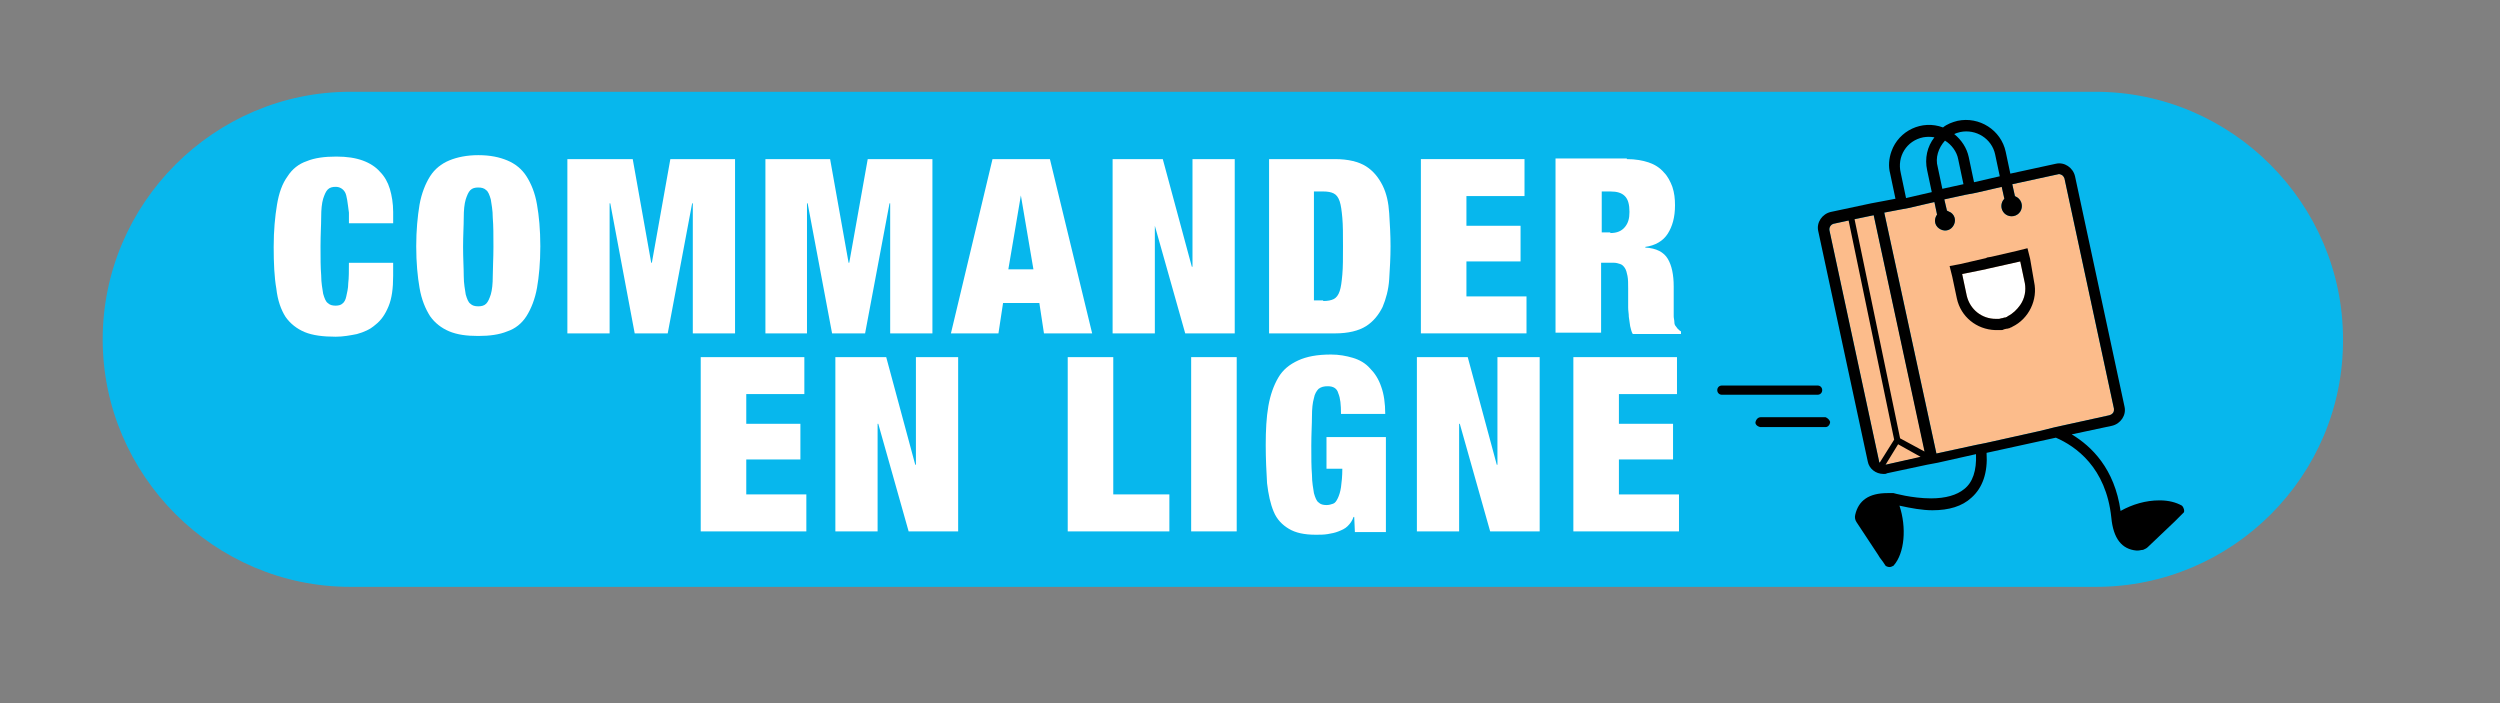 <?xml version="1.0" encoding="utf-8"?>
<!-- Generator: Adobe Illustrator 27.0.0, SVG Export Plug-In . SVG Version: 6.00 Build 0)  -->
<svg version="1.1" id="Layer_1" xmlns="http://www.w3.org/2000/svg" xmlns:xlink="http://www.w3.org/1999/xlink" x="0px" y="0px"
	 viewBox="0 0 12026.5 3384.1" style="enable-background:new 0 0 12026.5 3384.1;" xml:space="preserve">
<rect x="0" y="0" width="12026.5" height="3384.1" fill="#808080" stroke="none"/>
<style type="text/css">
	.st0{fill:#07B7ED;}
	.st1{fill:#FCBC8B;}
	.st2{fill:#FFFFFF;}
	.st3{fill:none;}
</style>
<path class="st0" d="M10083.7,2823.1H1684.8c-654.1,0-1190.8-536.6-1190.8-1190.8l0,0c0-654.1,536.6-1190.8,1190.8-1190.8h8395.7
	c654.1,0,1190.8,536.6,1190.8,1190.8l0,0C11274.5,2289.6,10737.8,2823.1,10083.7,2823.1z"/>
<g>
	<path class="st1" d="M9070.7,2235.6c-12.7,3.2-28.6-6.4-31.8-19.1l-238.2-1108.2c0-6.4,0-12.7,3.2-19.1s9.5-9.5,15.9-12.7
		l193.7-41.3l250.9,1159L9070.7,2235.6z M9810.6,2073.7l-257.2,57.2l-47.6,9.5l-190.5,41.3l-250.9-1159l66.7-12.7l50.8-9.5
		l123.8-28.6l0,0l12.7,60.3c-15.9,22.2-12.7,50.8,9.5,66.7c22.2,15.9,50.8,12.7,66.7-9.5s12.7-50.8-9.5-66.7
		c-6.4-3.2-12.7-6.4-19.1-9.5l-12.7-54l0,0l101.6-22.2l50.8-9.5l123.8-28.6l12.7,57.2c-19.1,19.1-19.1,50.8,0,69.9
		c19.1,19.1,50.8,19.1,69.9,0c19.1-19.1,19.1-50.8,0-69.9c-6.4-6.4-12.7-9.5-19.1-12.7l-12.7-57.2l219.1-47.6
		c12.7-3.2,28.6,6.4,31.8,19.1l238.2,1108.2c0,3.2,0,3.2,0,6.4c0,12.7-9.5,22.2-22.2,25.4l-260.4,57.2L9810.6,2073.7z"/>
	<path class="st2" d="M9718.5,1467.2c-15.9,22.2-34.9,41.3-60.3,54l-3.2,3.2c-3.2,0-6.4,3.2-9.5,3.2h-3.2c-3.2,0-6.4,3.2-12.7,3.2
		l0,0c-3.2,0-9.5,3.2-12.7,3.2h-3.2c-3.2,0-6.4,0-9.5,0h-3.2c-66.7,0-123.8-44.5-139.7-111.1l-22.2-104.8l79.4-15.9l0,0l31.8-6.4
		l12.7-3.2l0,0l155.6-34.9l22.2,104.8C9747.1,1397.3,9740.7,1435.4,9718.5,1467.2z"/>
	<line class="st3" x1="8905.6" y1="1048" x2="9127.9" y2="2118.1"/>
	<line class="st3" x1="9127.9" y1="2118.1" x2="9039" y2="2257.8"/>
	<line class="st3" x1="9264.4" y1="2191.2" x2="9127.9" y2="2118.1"/>
	<path d="M9766.1,1244.9L9766.1,1244.9l-12.7-50.8l-50.8,12.7l-123.8,28.6l-19.1,3.2l-6.4,3.2l-123.8,28.6l-50.8,9.5l12.7,50.8l0,0
		l22.2,104.8c19.1,88.9,95.3,149.2,184.2,152.4l0,0c3.2,0,9.5,0,12.7,0l0,0c3.2,0,9.5,0,12.7,0h3.2c3.2,0,9.5,0,12.7-3.2l0,0
		c3.2,0,9.5-3.2,12.7-3.2h3.2c3.2,0,9.5-3.2,12.7-3.2l0,0c3.2-3.2,9.5-3.2,12.7-6.4l0,0c79.4-38.1,123.8-130.2,104.8-215.9
		L9766.1,1244.9z M9718.5,1467.2c-15.9,22.2-34.9,41.3-60.3,54l-3.2,3.2c-3.2,0-6.4,3.2-9.5,3.2h-3.2c-3.2,0-6.4,3.2-12.7,3.2l0,0
		c-3.2,0-9.5,3.2-12.7,3.2h-3.2c-3.2,0-6.4,0-9.5,0h-3.2c-66.7,0-123.8-44.5-139.7-111.1l-22.2-104.8l79.4-15.9l0,0l31.8-6.4
		l12.7-3.2l0,0l155.6-34.9l22.2,104.8C9747.1,1397.3,9740.7,1435.4,9718.5,1467.2z"/>
	<path d="M10496.5,2432.5c-28.6-15.9-63.5-25.4-108-25.4c-66.7,0-130.2,19.1-187.3,50.8l0,0c-28.6-203.2-139.7-311.2-235-368.3
		l193.7-41.3c41.3-9.5,69.9-50.8,60.3-92.1L9982.1,848c-9.5-41.3-50.8-69.9-92.1-60.3l0,0l-219.1,47.6l0,0l-22.2-104.8
		c-22.2-104.8-127-171.5-231.8-149.2c-25.4,6.4-50.8,15.9-69.9,31.8c-101.6-38.1-212.8,15.9-247.7,114.3c-12.7,34.9-15.9,73-6.4,108
		l25.4,120.7l-66.7,12.7l-50.8,9.5l-193.7,41.3c-41.3,9.5-69.9,50.8-60.3,92.1L8985,2219.7c6.4,34.9,38.1,60.3,76.2,60.3
		c6.4,0,12.7,0,15.9-3.2l193.7-41.3l50.8-9.5l184.2-41.3c3.2,79.4-15.9,136.5-57.2,168.3c-34.9,28.6-88.9,44.5-158.8,44.5l0,0
		c-92.1,0-181-25.4-181-25.4c-9.5,0-19.1,0-28.6,0c-88.9,0-139.7,34.9-155.6,104.8c-3.2,12.7,0,25.4,6.4,34.9l104.8,158.8
		c6.4,12.7,15.9,22.2,22.2,31.8l12.7,19.1c3.2,3.2,12.7,6.4,19.1,6.4s12.7-3.2,19.1-6.4c54-60.3,63.5-184.2,28.6-289
		c57.2,12.7,111.1,22.2,158.8,22.2c79.4,0,142.9-19.1,187.3-60.3c54-47.6,79.4-120.7,73-215.9l333.4-73
		c95.3,41.3,241.3,142.9,266.7,384.2l0,0l0,0c9.5,101.6,50.8,152.4,120.7,158.8c3.2,0,3.2,0,6.4,0c9.5,0,15.9-3.2,25.4-3.2
		c6.4-3.2,15.9-6.4,22.2-12.7l130.2-123.8c9.5-9.5,19.1-19.1,28.6-28.6l15.9-15.9C10509.2,2457.9,10506,2442,10496.5,2432.5z
		 M9429.6,635.2c76.2-15.9,152.4,31.8,168.3,108l0,0l22.2,104.8l-123.8,28.6l-25.4-120.7c-9.5-44.5-34.9-82.6-69.9-111.1
		C9407.3,641.6,9416.9,638.4,9429.6,635.2z M9356.5,676.5c31.8,19.1,57.2,54,63.5,88.9l25.4,120.7l-101.6,22.2l0,0l-22.2-104.8
		C9308.9,759.1,9324.8,711.4,9356.5,676.5z M9251.7,660.6c19.1-3.2,34.9-3.2,54,0l0,0c-34.9,44.5-47.6,101.6-34.9,158.8l22.2,104.8
		l0,0l-123.8,28.6l-25.4-120.7C9124.7,752.7,9172.3,676.5,9251.7,660.6L9251.7,660.6z M9042.2,2226.1c-3.2-3.2-3.2-6.4-3.2-9.5
		l-238.2-1108.2c-3.2-12.7,6.4-28.6,19.1-31.8l73-15.9L9112,2115L9042.2,2226.1z M9070.7,2235.6l60.3-98.4l108,60.3L9070.7,2235.6z
		 M9140.6,2108.6l-219.1-1054.2l92.1-19.1l244.5,1136.8L9140.6,2108.6z M9810.6,2073.7l-257.2,57.2l-47.6,9.5l-190.5,41.3
		l-250.9-1159l66.7-12.7l50.8-9.5l123.8-28.6l0,0l12.7,60.3c-15.9,22.2-12.7,50.8,9.5,66.7c22.2,15.9,50.8,12.7,66.7-9.5
		c15.9-22.2,12.7-50.8-9.5-66.7c-6.4-3.2-12.7-6.4-19.1-9.5l-12.7-54l0,0l101.6-22.2l50.8-9.5l123.8-28.6l12.7,57.2
		c-19.1,19.1-19.1,50.8,0,69.9c19.1,19.1,50.8,19.1,69.9,0c19.1-19.1,19.1-50.8,0-69.9c-6.4-6.4-12.7-9.5-19.1-12.7l-12.7-57.2
		l219.1-47.6c6.4-3.2,12.7,0,19.1,3.2c6.4,3.2,9.5,9.5,12.7,15.9l238.2,1108.2c0,3.2,0,3.2,0,6.4c0,12.7-9.5,22.2-22.2,25.4
		l-260.4,57.2L9810.6,2073.7z"/>
	<path d="M8765.9,1876.8c0-12.7-9.5-22.2-22.2-22.2l0,0h-460.4c-12.7,0-22.2,9.5-22.2,22.2c0,12.7,9.5,22.2,22.2,22.2h460.4
		C8756.4,1899,8765.9,1889.5,8765.9,1876.8z"/>
	<path d="M8781.8,2007h-311.2c-12.7,0-22.2,9.5-25.4,22.2s9.5,22.2,22.2,25.4c0,0,0,0,3.2,0h311.2c12.7,0,22.2-12.7,22.2-25.4
		C8800.8,2019.7,8791.3,2010.2,8781.8,2007L8781.8,2007z"/>
</g>
<g>
	<path class="st2" d="M1659.4,924.2c-9.5-15.9-25.4-25.4-44.5-25.4c-15.9,0-28.6,3.2-38.1,12.7c-9.5,9.5-15.9,25.4-22.2,44.5
		c-6.4,22.2-9.5,50.8-9.5,88.9c0,38.1-3.2,82.6-3.2,139.7s0,101.6,3.2,139.7c0,38.1,6.4,66.7,9.5,88.9c6.4,22.2,12.7,38.1,22.2,44.5
		c9.5,9.5,22.2,12.7,38.1,12.7c12.7,0,25.4-3.2,31.8-9.5c9.5-6.4,15.9-19.1,19.1-34.9s9.5-38.1,9.5-63.5c3.2-25.4,3.2-60.3,3.2-98.4
		h212.8v63.5c0,60.3-6.4,108-22.2,146.1s-34.9,66.7-63.5,88.9c-25.4,22.2-54,34.9-88.9,44.5c-31.8,6.4-66.7,12.7-101.6,12.7
		c-60.3,0-111.1-6.4-149.2-22.2c-38.1-15.9-69.9-41.3-92.1-73c-22.2-34.9-38.1-79.4-44.5-136.5c-9.5-54-12.7-120.7-12.7-200
		s6.4-146.1,15.9-203.2c9.5-57.2,25.4-101.6,50.8-136.5c22.2-34.9,54-60.3,92.1-73c38.1-15.9,85.7-22.2,142.9-22.2
		c50.8,0,92.1,6.4,127,19.1c34.9,12.7,63.5,31.8,82.6,54c22.2,22.2,38.1,50.8,47.6,82.6c9.5,31.8,15.9,69.9,15.9,111.1v54h-212.8
		v-50.8C1672.1,975,1668.9,940.1,1659.4,924.2z"/>
	<path class="st2" d="M2018.2,984.5c9.5-54,28.6-101.6,50.8-136.5c22.2-34.9,54-60.3,92.1-76.2c38.1-15.9,85.7-25.4,139.7-25.4
		c57.2,0,101.6,9.5,139.7,25.4c38.1,15.9,69.9,41.3,92.1,76.2c22.2,34.9,41.3,79.4,50.8,136.5c9.5,54,15.9,120.7,15.9,200
		s-6.4,146.1-15.9,200c-9.5,54-28.6,101.6-50.8,136.5c-22.2,34.9-54,60.3-92.1,73c-38.1,15.9-85.7,22.2-139.7,22.2
		c-57.2,0-101.6-6.4-139.7-22.2c-38.1-15.9-69.9-41.3-92.1-73c-22.2-34.9-41.3-79.4-50.8-136.5c-9.5-54-15.9-120.7-15.9-200
		C2002.3,1108.4,2008.7,1041.7,2018.2,984.5z M2230.9,1327.5c0,38.1,6.4,66.7,9.5,88.9c6.4,22.2,12.7,38.1,22.2,44.5
		c9.5,9.5,22.2,12.7,38.1,12.7c15.9,0,28.6-3.2,38.1-12.7c9.5-9.5,15.9-25.4,22.2-44.5c6.4-22.2,9.5-50.8,9.5-88.9
		c0-38.1,3.2-82.6,3.2-139.7s0-101.6-3.2-139.7c0-38.1-6.4-66.7-9.5-88.9c-6.4-22.2-12.7-38.1-22.2-44.5
		c-9.5-9.5-22.2-12.7-38.1-12.7c-15.9,0-28.6,3.2-38.1,12.7c-9.5,9.5-15.9,25.4-22.2,44.5c-6.4,22.2-9.5,50.8-9.5,88.9
		c0,38.1-3.2,82.6-3.2,139.7S2230.9,1289.4,2230.9,1327.5z"/>
	<path class="st2" d="M3043.8,765.4l88.9,498.5h3.2l88.9-498.5H3536v838.3h-203.2V978.2h-3.2l-117.5,625.6h-158.8l-117.5-625.6h-3.2
		v625.6h-203.2V765.4H3043.8z"/>
	<path class="st2" d="M3993.3,765.4l88.9,498.5h3.2l88.9-498.5h311.2v838.3h-203.2V978.2h-3.2l-117.5,625.6h-158.8l-117.5-625.6
		h-3.2v625.6h-200V765.4H3993.3z"/>
	<path class="st2" d="M5050.7,765.4l203.2,838.3h-231.8l-22.2-146.1h-174.6l-22.2,146.1h-228.6l200-838.3H5050.7z M4911,940.1
		l-60.3,355.6h120.7L4911,940.1L4911,940.1z"/>
	<path class="st2" d="M5593.7,765.4l139.7,517.6h3.2V765.4h203.2v838.3h-238.2l-146.1-517.6l0,0v517.6h-203.2V765.4H5593.7z"/>
	<path class="st2" d="M6422.5,765.4c63.5,0,114.3,12.7,149.2,34.9c34.9,22.2,60.3,54,79.4,92.1c19.1,38.1,28.6,82.6,31.8,133.4
		s6.4,104.8,6.4,158.8c0,54-3.2,108-6.4,158.8s-15.9,95.3-31.8,133.4c-19.1,38.1-44.5,69.9-79.4,92.1
		c-34.9,22.2-85.7,34.9-149.2,34.9h-317.5V765.4L6422.5,765.4L6422.5,765.4z M6365.3,1448.1c22.2,0,38.1-3.2,50.8-9.5
		c12.7-6.4,22.2-19.1,28.6-38.1c6.4-19.1,9.5-44.5,12.7-79.4c3.2-34.9,3.2-79.4,3.2-136.5s0-101.6-3.2-136.5
		c-3.2-34.9-6.4-60.3-12.7-79.4c-6.4-19.1-15.9-31.8-28.6-38.1c-12.7-6.4-28.6-9.5-50.8-9.5h-44.5v523.9h44.5V1448.1z"/>
	<path class="st2" d="M7333.8,765.4v177.8h-279.4v142.9h260.4v171.5h-260.4v168.3h289v177.8h-508.1V765.4H7333.8z"/>
	<path class="st2" d="M7826,765.4c41.3,0,76.2,6.4,104.8,15.9c28.6,9.5,54,25.4,73,47.6c19.1,19.1,31.8,44.5,41.3,69.9
		c9.5,28.6,12.7,57.2,12.7,88.9c0,57.2-12.7,101.6-34.9,136.5c-22.2,34.9-60.3,57.2-108,63.5v3.2c54,3.2,88.9,22.2,108,54
		c19.1,31.8,28.6,76.2,28.6,133.4v73c0,9.5,0,22.2,0,34.9s0,22.2,0,34.9c0,9.5,3.2,19.1,3.2,28.6c0,9.5,3.2,15.9,6.4,19.1
		c3.2,3.2,6.4,9.5,9.5,12.7c3.2,3.2,9.5,9.5,15.9,12.7v12.7h-231.8c-6.4-9.5-9.5-25.4-12.7-38.1c-3.2-15.9-3.2-28.6-6.4-44.5
		c0-15.9-3.2-28.6-3.2-44.5c0-12.7,0-25.4,0-34.9v-57.2c0-22.2,0-44.5-3.2-60.3c-3.2-15.9-6.4-28.6-12.7-38.1
		c-6.4-9.5-12.7-15.9-22.2-19.1c-9.5-3.2-19.1-6.4-34.9-6.4h-57.2v336.6H7483V762.2H7826V765.4z M7746.6,1121.1
		c31.8,0,54-9.5,69.9-28.6c15.9-19.1,22.2-41.3,22.2-73c0-34.9-6.4-60.3-22.2-76.2c-15.9-15.9-38.1-22.2-69.9-22.2h-41.3v196.9h41.3
		V1121.1z"/>
	<path class="st2" d="M3869.4,1718v177.8H3590v142.9h260.4v171.5H3590v168.3h289v177.8h-508.1V1718H3869.4z"/>
	<path class="st2" d="M4263.2,1718l139.7,517.6h3.2V1718h203.2v838.3h-238.2l-146.1-517.6h-3.2v517.6h-203.2V1718H4263.2z"/>
	<path class="st2" d="M5355.5,1718v660.5h269.9v177.8h-489V1718H5355.5z"/>
	<path class="st2" d="M5949.3,1718v838.3h-219.1V1718H5949.3z"/>
	<path class="st2" d="M6667,2102.3v457.3h-149.2l-3.2-73h-3.2c-6.4,19.1-15.9,31.8-28.6,44.5c-12.7,12.7-28.6,19.1-44.5,25.4
		c-15.9,6.4-31.8,9.5-50.8,12.7c-19.1,3.2-38.1,3.2-57.2,3.2c-57.2,0-98.4-9.5-130.2-28.6c-31.8-19.1-57.2-44.5-73-82.6
		c-15.9-38.1-25.4-82.6-31.8-136.5c-3.2-54-6.4-117.5-6.4-184.2c0-69.9,3.2-133.4,12.7-187.3c9.5-54,25.4-98.4,47.6-136.5
		c22.2-38.1,54-63.5,95.3-82.6c41.3-19.1,92.1-28.6,158.8-28.6c38.1,0,73,6.4,104.8,15.9c31.8,9.5,60.3,25.4,82.6,50.8
		c22.2,22.2,41.3,50.8,54,88.9c12.7,34.9,19.1,79.4,19.1,130.2H6451c0-44.5-3.2-76.2-12.7-98.4c-6.4-25.4-25.4-34.9-50.8-34.9
		c-19.1,0-31.8,3.2-44.5,12.7c-9.5,9.5-19.1,25.4-22.2,44.5c-6.4,22.2-9.5,50.8-9.5,88.9c0,38.1-3.2,82.6-3.2,139.7
		s0,101.6,3.2,139.7c0,38.1,6.4,66.7,9.5,88.9c6.4,22.2,12.7,38.1,22.2,44.5c9.5,9.5,22.2,12.7,38.1,12.7c12.7,0,22.2-3.2,31.8-6.4
		s15.9-12.7,22.2-25.4c6.4-12.7,12.7-31.8,15.9-54c3.2-22.2,6.4-54,6.4-88.9h-76.2v-152.4H6667z"/>
	<path class="st2" d="M7060.7,1718l139.7,517.6h3.2V1718h203.2v838.3h-238.2l-146.1-517.6h-3.2v517.6h-203.2V1718H7060.7z"/>
	<path class="st2" d="M8067.3,1718v177.8h-279.4v142.9h260.4v171.5h-260.4v168.3h289v177.8h-508.1V1718H8067.3z"/>
</g>
</svg>
